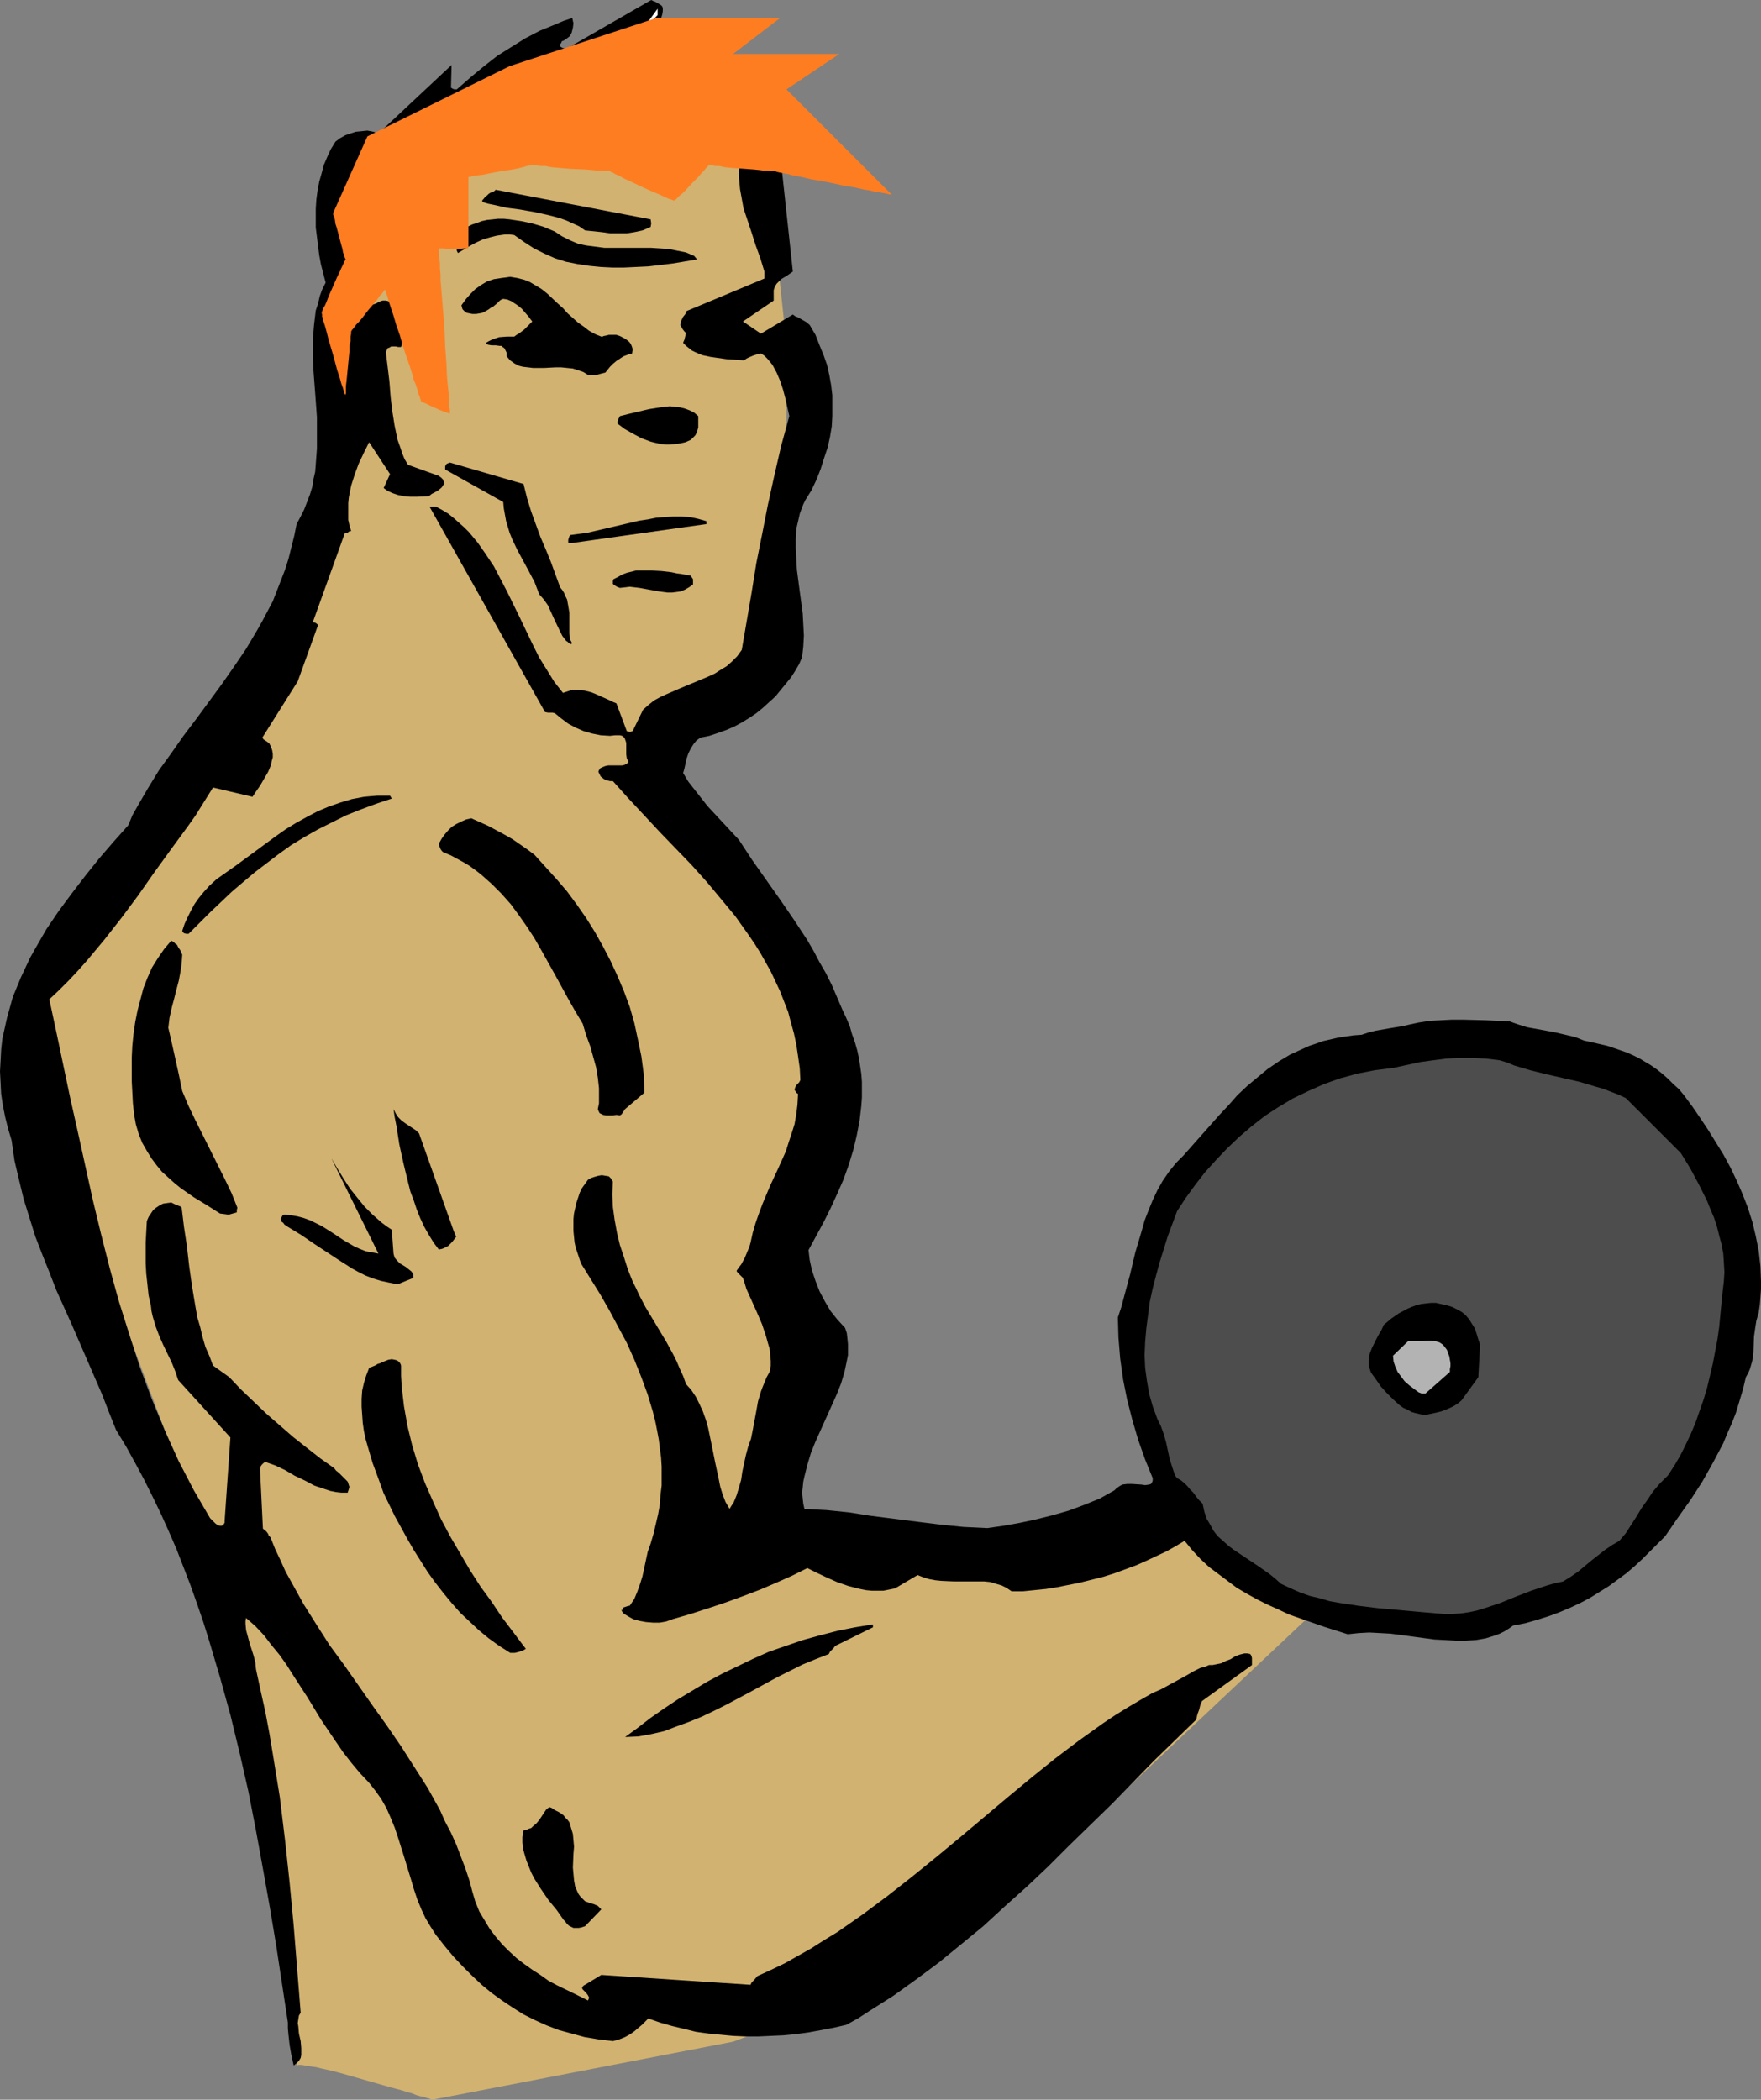 <?xml version="1.0" encoding="UTF-8" standalone="no"?>
<svg
   version="1.0"
   width="129.724mm"
   height="154.663mm"
   id="svg25"
   sodipodi:docname="Weight Lifting 29.wmf"
   xmlns:inkscape="http://www.inkscape.org/namespaces/inkscape"
   xmlns:sodipodi="http://sodipodi.sourceforge.net/DTD/sodipodi-0.dtd"
   xmlns="http://www.w3.org/2000/svg"
   xmlns:svg="http://www.w3.org/2000/svg">
  <rect width="100%" height="100%" fill="#808080" stroke="none"/>
  <sodipodi:namedview
     id="namedview25"
     pagecolor="#ffffff"
     bordercolor="#000000"
     borderopacity="0.25"
     inkscape:showpageshadow="2"
     inkscape:pageopacity="0.0"
     inkscape:pagecheckerboard="0"
     inkscape:deskcolor="#d1d1d1"
     inkscape:document-units="mm" />
  <defs
     id="defs1">
    <pattern
       id="WMFhbasepattern"
       patternUnits="userSpaceOnUse"
       width="6"
       height="6"
       x="0"
       y="0" />
  </defs>
  <path
     style="fill:#d1b270;fill-opacity:1;fill-rule:evenodd;stroke:none"
     d="M 82.739,575.019 61.57,439.948 5.818,291.629 v 0 -0.323 l 0.162,-0.323 0.162,-0.646 0.162,-0.646 0.323,-0.646 0.162,-0.969 0.323,-0.969 0.485,-2.262 0.808,-2.585 0.808,-2.585 0.646,-2.747 0.808,-2.747 0.808,-2.585 0.646,-2.585 0.646,-2.262 0.323,-0.969 0.323,-0.808 0.162,-0.808 0.323,-0.646 v -0.485 l 0.323,-0.485 v -0.323 0 h 0.162 v -0.323 l 0.323,-0.162 0.162,-0.485 0.485,-0.485 0.485,-0.646 0.646,-0.646 0.646,-0.808 0.646,-0.969 0.808,-0.969 0.808,-1.131 0.97,-1.131 0.97,-1.293 0.97,-1.293 2.262,-2.747 2.424,-3.07 2.747,-3.393 2.747,-3.393 2.909,-3.716 2.909,-3.716 3.07,-3.878 6.302,-7.755 6.302,-7.917 3.07,-3.878 3.07,-3.716 2.909,-3.554 2.747,-3.554 2.586,-3.231 2.424,-3.07 2.262,-2.908 1.131,-1.293 0.97,-1.293 0.97,-1.131 0.97,-1.131 0.808,-0.969 0.646,-0.808 0.646,-0.808 0.646,-0.808 0.485,-0.646 0.323,-0.485 0.485,-0.323 0.162,-0.323 0.162,-0.162 v -0.162 -0.323 l 0.162,-0.323 v -0.485 l 0.162,-0.485 0.162,-0.646 v -0.969 l 0.162,-0.808 0.162,-1.131 0.162,-1.131 0.323,-1.293 0.162,-1.293 0.485,-3.07 0.485,-3.231 0.646,-3.554 0.646,-3.716 0.646,-4.039 0.646,-4.201 0.808,-4.362 0.646,-4.362 1.454,-9.048 1.616,-9.209 0.646,-4.362 0.808,-4.362 0.646,-4.201 0.646,-3.878 0.646,-3.878 0.646,-3.554 0.485,-3.231 0.485,-2.908 0.162,-1.454 0.323,-1.293 0.162,-1.131 0.162,-0.969 0.162,-0.969 v -0.808 l 0.162,-0.646 0.162,-0.646 v -0.485 l 0.162,-0.323 v -0.323 0 l 3.394,-39.422 42.339,-18.257 39.592,1.616 31.35,24.881 4.848,46.047 V 150.258 l -6.626,41.038 -31.189,18.257 44.278,70.605 -6.464,70.767 -4.848,72.382 78.538,6.624 32.966,-11.31 47.672,23.104 -59.146,55.741 -70.619,56.064 -39.43,14.864 -83.709,16.157 h -0.162 l -0.323,-0.162 -0.485,-0.162 -0.646,-0.162 -0.808,-0.323 -0.97,-0.162 -1.131,-0.323 -1.131,-0.485 -1.293,-0.323 -1.454,-0.485 -3.07,-0.808 -3.394,-0.969 -3.394,-0.969 -3.394,-0.969 -3.394,-0.969 -3.07,-0.808 -1.454,-0.323 -1.454,-0.323 -1.293,-0.323 -1.131,-0.162 -1.131,-0.162 -0.97,-0.162 -0.808,-0.162 h -0.97 z"
     id="path1" />
  <path
     style="fill:#000000;fill-opacity:1;fill-rule:evenodd;stroke:none"
     d="m 489.647,365.466 0.323,-2.262 0.162,-2.1 0.162,-2.262 v -2.1 l -0.162,-4.201 -0.485,-4.362 -0.808,-4.039 -0.97,-4.039 -1.293,-4.039 -1.454,-3.716 -1.616,-3.716 -1.778,-3.716 -1.939,-3.554 -2.101,-3.393 -2.101,-3.393 -2.262,-3.393 -2.101,-3.07 -2.262,-3.07 -1.454,-1.777 -1.616,-1.454 -1.454,-1.454 -1.454,-1.293 -1.616,-1.293 -1.616,-1.131 -1.616,-0.969 -1.616,-0.969 -1.616,-0.808 -1.778,-0.808 -3.717,-1.293 -1.939,-0.646 -2.101,-0.485 -2.101,-0.485 -2.262,-0.485 -2.424,-0.969 -2.747,-0.646 -2.747,-0.646 -2.586,-0.485 -5.333,-0.969 -2.586,-0.808 -2.262,-0.808 -3.232,-0.162 -3.394,-0.162 -6.302,-0.162 h -3.232 l -3.07,0.162 -3.07,0.162 -3.07,0.485 -2.262,0.485 -2.101,0.485 -3.878,0.646 -3.717,0.646 -1.939,0.485 -1.939,0.646 -2.262,0.162 -2.262,0.323 -2.101,0.323 -2.101,0.485 -2.101,0.485 -1.778,0.646 -1.939,0.646 -1.778,0.808 -3.555,1.616 -3.232,1.939 -3.07,2.1 -2.747,2.262 -2.909,2.424 -2.747,2.585 -2.424,2.747 -2.586,2.747 -5.01,5.655 -5.01,5.655 -2.101,2.1 -1.939,2.424 -1.778,2.585 -1.454,2.585 -1.293,2.747 -1.131,2.747 -1.131,2.908 -0.808,2.908 -1.778,5.978 -1.454,6.14 -1.616,5.978 -0.808,3.07 -0.97,2.908 0.162,5.655 0.485,5.816 0.808,5.816 1.131,5.655 1.454,5.655 1.616,5.493 1.939,5.493 2.101,5.17 v 0.646 l -0.162,0.485 -0.323,0.485 -0.485,0.162 -1.131,0.162 -1.131,-0.162 -2.586,-0.162 h -1.293 l -1.293,0.162 -0.646,0.323 -0.485,0.323 -0.646,0.485 -0.485,0.485 -4.04,2.262 -4.363,1.777 -4.363,1.616 -4.525,1.293 -4.525,1.131 -4.525,0.969 -4.525,0.808 -4.525,0.646 -6.626,-0.323 -6.464,-0.646 -6.464,-0.808 -12.766,-1.616 -6.141,-0.969 -6.302,-0.646 -6.141,-0.323 -0.323,-1.454 -0.162,-1.454 -0.162,-1.616 0.162,-1.454 0.162,-1.616 0.323,-1.454 0.808,-3.231 0.97,-3.231 1.293,-3.231 2.909,-6.463 2.909,-6.463 1.293,-3.231 0.97,-3.231 0.646,-3.07 0.323,-1.616 v -1.616 -1.454 l -0.162,-1.616 -0.162,-1.454 -0.485,-1.454 -2.101,-2.262 -1.939,-2.424 -1.616,-2.747 -1.454,-2.747 -1.131,-2.908 -0.97,-2.908 -0.646,-2.908 -0.323,-2.747 4.202,-7.755 1.939,-3.878 1.778,-3.878 1.778,-4.039 1.454,-4.039 1.293,-4.201 0.97,-4.039 0.808,-4.201 0.485,-4.201 0.162,-2.262 v -2.1 -2.262 l -0.162,-2.1 -0.323,-2.262 -0.323,-2.1 -0.485,-2.262 -0.646,-2.262 -0.808,-2.262 -0.646,-2.262 -0.97,-2.262 -1.131,-2.424 -1.454,-3.393 -1.454,-3.393 -1.616,-3.231 -1.778,-3.07 -1.616,-3.07 -1.778,-3.07 -3.717,-5.655 -3.878,-5.655 -3.878,-5.493 -3.878,-5.493 -3.717,-5.655 -2.262,-2.424 -2.262,-2.424 -2.101,-2.262 -2.101,-2.262 -1.778,-2.262 -1.778,-2.262 -1.778,-2.262 -1.454,-2.424 0.323,-1.131 0.323,-1.454 0.323,-1.454 0.485,-1.454 0.646,-1.293 0.808,-1.293 0.808,-0.969 0.646,-0.485 0.485,-0.323 2.424,-0.485 2.424,-0.808 2.262,-0.808 2.262,-0.969 2.101,-1.131 2.101,-1.293 1.939,-1.293 1.778,-1.454 1.778,-1.616 1.778,-1.616 1.454,-1.777 1.454,-1.777 1.454,-1.777 1.131,-1.777 1.131,-1.939 0.808,-1.939 0.323,-2.908 0.162,-3.07 -0.162,-3.07 -0.162,-3.07 -0.808,-5.978 -0.808,-6.14 -0.162,-2.908 -0.162,-2.908 v -2.908 l 0.162,-2.747 0.646,-2.747 0.323,-1.454 0.485,-1.293 0.485,-1.293 0.646,-1.293 0.808,-1.293 0.808,-1.293 1.454,-3.07 1.131,-2.908 0.97,-3.07 0.97,-2.908 0.646,-2.908 0.485,-2.908 0.162,-2.908 v -2.908 -2.908 l -0.323,-2.747 -0.485,-2.747 -0.646,-2.908 -0.97,-2.747 -1.131,-2.747 -1.131,-2.908 -1.616,-2.747 -0.97,-0.808 -1.131,-0.646 -1.131,-0.646 -0.808,-0.323 -0.646,-0.485 -8.888,5.332 -5.01,-3.393 8.565,-5.816 v -1.293 -0.808 -0.808 l 0.323,-0.969 0.485,-0.808 0.646,-0.646 0.646,-0.646 1.616,-0.969 1.616,-1.131 -3.07,-28.436 -0.97,-0.969 -1.131,-1.131 -1.131,-0.808 -0.808,-0.485 -0.808,-0.323 h -3.878 l -0.646,0.162 -0.485,0.323 -0.485,0.323 -0.323,0.485 -0.646,0.969 -0.646,1.454 v 1.777 l 0.162,1.939 0.162,1.777 0.323,1.777 0.646,3.554 1.131,3.393 1.131,3.393 1.131,3.554 1.293,3.554 1.131,3.716 v 1.939 l -21.654,9.048 -0.323,0.808 -0.646,0.808 -0.485,0.969 -0.162,0.646 -0.162,0.646 0.646,1.131 0.485,0.646 0.485,0.485 -0.162,0.646 -0.162,0.646 -0.162,0.646 -0.162,0.323 -0.162,0.485 0.808,0.808 0.808,0.646 0.808,0.646 0.97,0.485 1.939,0.808 2.262,0.485 2.262,0.323 2.262,0.323 2.424,0.162 2.424,0.162 0.646,-0.485 0.646,-0.323 1.131,-0.485 0.97,-0.323 0.646,-0.162 0.646,-0.162 0.97,0.646 0.808,0.808 0.808,0.969 0.646,0.808 1.131,2.1 0.97,2.262 0.808,2.424 0.646,2.424 1.131,5.009 -2.262,8.24 -1.939,8.402 -1.778,8.078 -1.616,8.24 -1.616,8.078 -1.293,8.078 -2.747,15.995 -1.293,1.777 -1.454,1.454 -1.454,1.293 -1.616,0.969 -1.778,1.131 -1.778,0.808 -3.878,1.616 -3.878,1.616 -3.717,1.616 -1.778,0.808 -1.778,0.969 -1.616,1.293 -1.454,1.293 -2.909,5.978 h -0.162 l -0.323,0.162 h -0.485 l -0.646,-0.162 -2.909,-7.755 -0.808,-0.323 -0.646,-0.323 -1.778,-0.808 -1.778,-0.808 -1.939,-0.808 -1.939,-0.485 -2.101,-0.162 h -0.97 l -0.97,0.162 -0.97,0.323 -0.97,0.323 -2.424,-3.07 -2.101,-3.393 -2.101,-3.393 -1.778,-3.554 -3.555,-7.432 -3.555,-7.271 -1.939,-3.716 -1.778,-3.393 -2.262,-3.393 -2.262,-3.231 -2.424,-2.908 -1.293,-1.293 -1.454,-1.293 -1.454,-1.293 -1.616,-1.293 -1.616,-0.969 -1.778,-0.969 h -1.778 l 32.158,57.195 0.808,0.162 h 0.646 0.646 l 0.646,0.162 1.778,1.454 1.939,1.454 2.101,1.131 2.262,0.969 2.262,0.646 2.424,0.485 2.586,0.162 1.454,-0.162 h 1.293 l 0.646,0.162 0.323,0.323 0.323,0.162 0.162,0.485 0.323,0.969 v 0.969 2.262 l 0.162,1.131 0.485,0.969 -0.485,0.485 -0.646,0.323 -0.646,0.162 h -1.939 -0.97 -0.97 l -0.808,0.162 -0.808,0.323 -0.646,0.323 -0.162,0.323 -0.162,0.162 -0.162,0.485 0.162,0.323 0.485,0.969 0.808,0.646 0.485,0.323 0.646,0.162 0.646,0.162 h 0.808 l 4.202,4.685 4.525,4.847 4.363,4.685 4.525,4.685 4.363,4.524 4.202,4.685 4.04,4.847 3.878,4.685 3.555,5.009 1.778,2.585 1.616,2.585 1.454,2.585 1.454,2.585 1.293,2.747 1.293,2.747 1.131,2.908 1.131,2.908 0.808,3.07 0.808,2.908 0.646,3.07 0.485,3.231 0.485,3.393 0.162,3.231 -0.162,0.323 -0.162,0.323 -0.808,0.808 -0.323,0.646 -0.162,0.646 0.323,0.485 0.162,0.323 0.485,0.323 -0.162,2.908 -0.323,2.747 -0.485,2.747 -0.808,2.585 -0.808,2.424 -0.808,2.585 -2.101,4.685 -2.262,4.847 -2.101,5.009 -0.97,2.585 -0.97,2.747 -0.808,2.747 -0.646,2.908 -0.323,1.131 -0.485,1.131 -0.808,1.939 -0.97,1.777 -0.646,0.808 -0.646,0.969 0.323,0.485 0.485,0.485 0.485,0.485 0.485,0.485 0.485,1.454 0.485,1.616 1.454,3.231 1.454,3.231 1.454,3.393 1.131,3.393 0.485,1.777 0.485,1.616 0.162,1.616 0.162,1.777 v 1.454 l -0.323,1.616 -0.808,1.454 -1.131,2.747 -0.485,1.293 -0.808,2.747 -0.485,2.747 -0.485,2.585 -0.485,2.585 -0.485,2.424 -0.808,2.262 -0.646,2.424 -0.485,2.262 -0.485,2.262 -0.323,2.262 -0.646,2.262 -0.646,2.1 -0.808,1.939 -0.646,0.969 -0.485,0.808 -1.131,-1.939 -0.808,-2.1 -0.646,-2.1 -0.485,-2.424 -0.97,-4.524 -0.97,-4.847 -0.97,-4.685 -0.646,-2.262 -0.808,-2.262 -0.97,-2.1 -0.97,-1.939 -1.293,-1.939 -1.454,-1.616 -0.808,-2.262 -0.97,-2.1 -0.808,-1.939 -0.97,-1.939 -1.939,-3.554 -1.939,-3.231 -1.939,-3.231 -1.939,-3.231 -1.778,-3.393 -0.808,-1.777 -0.97,-1.939 -1.293,-3.231 -1.131,-3.554 -1.131,-3.393 -0.808,-3.393 -0.646,-3.554 -0.485,-3.554 -0.162,-3.554 0.162,-3.554 -0.323,-0.485 -0.162,-0.323 -0.323,-0.323 -0.323,-0.323 -0.97,-0.162 -0.97,-0.162 -0.97,0.162 -1.131,0.323 -0.97,0.323 -0.808,0.485 -0.808,1.131 -0.808,1.131 -0.646,1.293 -0.485,1.454 -0.485,1.454 -0.323,1.454 -0.323,1.454 -0.162,1.616 v 1.616 1.616 l 0.162,1.616 0.162,1.616 0.323,1.454 0.485,1.454 0.485,1.454 0.485,1.454 5.333,8.563 2.586,4.524 2.424,4.524 2.424,4.524 2.101,4.685 1.939,4.847 1.778,4.847 1.454,4.847 0.646,2.585 0.485,2.424 0.485,2.585 0.323,2.585 0.323,2.424 0.162,2.585 v 2.585 2.747 l -0.323,2.585 -0.162,2.585 -0.485,2.747 -0.646,2.747 -0.646,2.747 -0.808,2.747 -0.808,2.262 -0.485,2.262 -0.97,4.524 -0.646,2.1 -0.808,2.262 -0.808,1.939 -0.646,0.969 -0.646,0.969 h -0.323 l -0.485,0.162 -0.97,0.323 -0.162,0.323 v 0.323 h -0.323 v 0 0.162 l 0.162,0.323 0.323,0.485 1.293,0.808 1.454,0.808 1.778,0.485 1.778,0.323 1.939,0.162 h 1.939 l 1.778,-0.323 1.778,-0.646 5.01,-1.454 5.01,-1.616 4.848,-1.616 4.848,-1.777 4.686,-1.777 4.525,-1.939 4.363,-1.939 4.202,-2.1 2.586,1.293 2.747,1.293 2.909,1.293 3.232,1.131 3.232,0.808 1.616,0.323 1.616,0.162 h 1.616 1.616 l 1.616,-0.323 1.616,-0.323 6.302,-3.716 1.616,0.646 1.616,0.485 1.778,0.323 1.616,0.162 3.555,0.162 h 3.394 3.394 1.616 l 1.616,0.162 1.616,0.485 1.616,0.485 1.293,0.646 1.454,0.969 h 3.07 l 3.232,-0.323 3.232,-0.323 3.07,-0.485 3.232,-0.646 3.232,-0.646 3.232,-0.808 3.232,-0.808 3.07,-0.969 3.07,-1.131 3.07,-1.131 2.909,-1.293 2.747,-1.293 2.747,-1.293 2.586,-1.454 2.424,-1.454 2.101,2.585 2.262,2.424 2.424,2.262 2.586,1.939 2.586,1.939 2.586,1.939 2.747,1.616 2.909,1.616 2.909,1.454 2.909,1.293 3.07,1.454 3.232,1.131 6.464,2.262 6.626,2.1 3.07,-0.323 2.909,-0.162 3.07,0.162 2.909,0.162 6.141,0.808 5.979,0.808 3.07,0.162 2.909,0.162 h 2.909 l 2.747,-0.162 2.747,-0.485 2.586,-0.808 1.293,-0.485 1.293,-0.646 1.293,-0.808 1.131,-0.808 3.394,-0.646 3.394,-0.969 3.07,-0.969 3.07,-1.131 3.07,-1.293 2.747,-1.293 2.747,-1.454 2.586,-1.616 2.586,-1.616 2.424,-1.777 2.424,-1.777 2.262,-1.939 2.262,-2.1 2.101,-2.1 4.202,-4.201 3.555,-5.17 3.555,-5.009 3.232,-5.009 2.909,-5.17 1.454,-2.747 1.454,-2.747 1.131,-2.747 1.293,-2.908 1.131,-2.908 0.97,-3.231 0.97,-3.231 0.808,-3.393 0.646,-1.131 0.485,-1.131 0.323,-1.131 0.323,-1.131 0.323,-2.262 0.162,-4.524 0.323,-2.262 0.323,-2.1 0.323,-1.131 z"
     id="path2" />
  <path
     style="fill:#4d4d4d;fill-opacity:1;fill-rule:evenodd;stroke:none"
     d="m 479.628,359.488 0.323,-2.747 0.162,-2.585 -0.162,-2.747 -0.162,-2.424 -0.485,-2.585 -0.646,-2.424 -0.646,-2.585 -0.808,-2.424 -0.97,-2.262 -0.97,-2.424 -2.262,-4.524 -2.424,-4.524 -2.586,-4.201 -15.352,-15.349 -2.101,-0.969 -2.101,-0.808 -2.101,-0.808 -2.262,-0.646 -4.363,-1.293 -9.211,-2.1 -4.525,-1.131 -4.363,-1.293 -1.939,-0.808 -2.101,-0.646 -3.878,-0.485 -3.717,-0.162 h -3.717 l -3.555,0.162 -3.717,0.485 -3.555,0.485 -3.717,0.808 -3.717,0.808 -2.586,0.323 -2.586,0.323 -2.424,0.485 -2.586,0.485 -2.262,0.646 -2.424,0.646 -4.525,1.616 -4.363,1.939 -4.363,2.1 -4.04,2.424 -3.717,2.424 -3.717,2.908 -3.394,2.908 -3.394,3.231 -3.07,3.231 -3.07,3.393 -2.747,3.554 -2.586,3.554 -2.424,3.716 -2.586,6.947 -2.262,7.271 -0.97,3.554 -0.97,3.716 -0.808,3.716 -0.485,3.716 -0.485,3.716 -0.323,3.716 -0.162,3.716 0.162,3.554 0.485,3.554 0.646,3.716 0.97,3.393 1.293,3.554 0.485,0.969 0.485,0.969 0.808,2.262 0.646,2.262 0.485,2.262 0.485,2.262 0.646,2.1 0.646,1.939 0.323,0.808 0.485,0.646 1.131,0.646 0.97,0.808 0.808,0.808 0.808,0.969 0.808,0.808 0.808,1.131 0.808,0.969 0.97,0.969 0.485,2.262 0.646,1.939 0.97,1.616 0.97,1.777 1.131,1.454 1.454,1.293 1.454,1.293 1.454,1.131 3.394,2.262 3.394,2.262 3.232,2.262 1.616,1.293 1.616,1.454 2.747,1.293 2.586,1.131 2.747,0.969 2.747,0.646 2.747,0.808 2.747,0.485 5.333,0.808 5.333,0.646 5.494,0.485 5.333,0.485 5.494,0.485 2.262,0.162 h 2.262 l 2.262,-0.162 2.262,-0.323 2.262,-0.485 2.101,-0.646 4.363,-1.454 4.363,-1.777 4.202,-1.616 4.363,-1.454 2.262,-0.646 2.262,-0.485 2.101,-1.293 2.101,-1.454 3.878,-3.231 3.717,-2.908 1.939,-1.293 1.939,-1.131 1.778,-2.1 1.454,-2.262 1.454,-2.262 1.454,-2.424 1.616,-2.262 1.616,-2.424 1.939,-2.262 1.131,-1.131 1.131,-1.131 1.778,-2.747 1.616,-2.747 1.454,-2.908 1.454,-3.07 1.293,-3.07 1.131,-3.231 1.131,-3.231 0.97,-3.231 0.808,-3.393 0.808,-3.393 0.646,-3.393 0.646,-3.393 0.485,-3.393 0.323,-3.393 0.323,-3.393 z"
     id="path3" />
  <path
     style="fill:#000000;fill-opacity:1;fill-rule:evenodd;stroke:none"
     d="m 412.08,374.352 -0.485,-1.454 -0.485,-1.616 -0.485,-1.454 -0.808,-1.293 -0.808,-1.293 -0.97,-1.131 -0.97,-0.808 -1.131,-0.646 -1.616,-0.808 -1.616,-0.485 -1.454,-0.323 -1.454,-0.323 h -1.454 l -1.454,0.162 -1.293,0.162 -1.293,0.323 -1.293,0.485 -1.131,0.485 -2.424,1.293 -2.101,1.454 -2.101,1.777 -0.646,1.454 -0.97,1.616 -1.616,3.231 -0.646,1.616 -0.162,0.808 -0.162,0.969 v 0.808 0.808 l 0.323,0.969 0.323,0.969 1.293,1.777 1.454,2.1 1.616,1.777 1.778,1.777 1.778,1.616 1.131,0.808 1.131,0.485 1.131,0.646 1.131,0.323 1.454,0.323 1.293,0.162 3.07,-0.646 1.293,-0.323 1.293,-0.485 1.131,-0.485 1.293,-0.646 0.97,-0.646 0.97,-0.808 4.686,-6.463 z"
     id="path4" />
  <path
     style="fill:#b3b3b3;fill-opacity:1;fill-rule:evenodd;stroke:none"
     d="m 403.676,381.138 0.162,-0.808 v -0.808 l -0.162,-0.969 -0.162,-0.969 -0.323,-0.808 -0.323,-0.969 -0.485,-0.646 -0.646,-0.808 -0.485,-0.323 -0.485,-0.323 -1.131,-0.323 -1.131,-0.162 h -1.293 l -1.293,0.162 h -1.293 -1.293 -1.293 l -4.202,4.039 0.162,1.616 0.485,1.454 0.646,1.454 0.97,1.293 0.97,1.293 1.293,1.131 1.293,0.969 1.293,0.969 0.808,0.323 h 0.485 0.485 0.162 l 6.787,-5.978 z"
     id="path5" />
  <path
     style="fill:#000000;fill-opacity:1;fill-rule:evenodd;stroke:none"
     d="m 348.571,462.729 v -1.131 l -0.162,-0.646 -0.323,-0.485 -0.808,-0.162 h -0.808 l -1.293,0.323 -1.293,0.485 -1.293,0.808 -1.293,0.485 -1.293,0.646 -1.616,0.323 -0.808,0.162 h -0.97 l -1.131,0.485 -1.293,0.323 -1.939,0.969 -1.939,1.131 -1.778,0.969 -1.778,0.969 -1.778,0.969 -1.778,0.969 -2.262,0.969 -3.394,1.939 -3.555,2.1 -3.394,2.1 -3.394,2.262 -6.787,4.847 -6.626,5.009 -6.626,5.332 -6.626,5.493 -13.251,11.148 -6.626,5.493 -6.787,5.493 -6.787,5.332 -6.949,5.17 -6.949,4.847 -3.717,2.262 -3.555,2.262 -3.717,2.1 -3.717,2.1 -3.717,1.777 -3.878,1.777 -0.97,1.131 -0.646,0.646 -0.323,0.646 -41.531,-2.747 -4.525,2.747 -0.323,0.162 -0.323,0.323 -0.162,0.323 v 0.162 l 0.162,0.323 0.485,0.485 0.485,0.485 0.485,0.646 0.323,0.646 -0.162,0.485 -0.162,0.323 -3.555,-1.777 -5.01,-2.424 -2.424,-1.293 -2.262,-1.616 -2.262,-1.454 -2.262,-1.616 -2.101,-1.616 -2.101,-1.939 -1.939,-1.939 -1.778,-2.1 -1.616,-2.1 -1.454,-2.424 -1.454,-2.424 -1.131,-2.747 -0.808,-2.747 -0.808,-3.07 -1.131,-3.393 -1.293,-3.393 -1.293,-3.393 -1.454,-3.231 -1.616,-3.07 -1.454,-3.231 -3.394,-6.14 -3.717,-5.816 -3.717,-5.816 -3.878,-5.655 -4.04,-5.655 -7.918,-11.31 -4.04,-5.493 -3.717,-5.816 -3.555,-5.655 -3.394,-6.14 -1.616,-2.908 -1.454,-3.231 -1.454,-3.07 -1.293,-3.231 -0.485,-0.485 -0.162,-0.485 -0.485,-0.646 -0.97,-0.808 -0.808,-16.641 0.162,-0.646 0.323,-0.485 0.485,-0.485 0.485,-0.323 2.747,0.969 2.747,1.293 2.747,1.616 2.747,1.293 2.747,1.454 2.909,0.969 1.454,0.485 1.616,0.323 1.454,0.162 h 1.778 l 0.162,-0.485 0.162,-0.485 0.162,-0.646 -0.162,-0.485 -0.323,-0.969 -0.808,-0.808 -1.616,-1.616 -0.808,-0.646 -0.485,-0.646 -3.878,-2.747 -3.717,-2.908 -3.878,-3.07 -3.717,-3.231 -3.717,-3.231 -3.555,-3.393 -3.555,-3.393 -3.232,-3.393 -4.525,-3.231 -0.97,-2.585 -1.131,-2.585 -0.808,-2.747 -0.646,-2.747 -0.808,-2.747 -0.485,-2.747 -0.97,-5.816 -0.808,-5.655 -0.646,-5.655 -0.808,-5.332 -0.646,-5.332 -0.162,-0.162 -0.162,-0.162 -0.808,-0.323 -0.808,-0.323 -0.97,-0.485 -1.131,0.162 -1.131,0.162 -0.97,0.485 -0.97,0.646 -0.808,0.646 -0.646,0.969 -0.646,0.969 -0.485,1.131 -0.323,5.978 v 2.908 2.908 l 0.162,2.908 0.323,2.908 0.323,3.07 0.646,2.908 0.162,1.454 0.323,1.454 0.808,2.747 0.97,2.585 1.131,2.585 2.424,5.009 0.97,2.424 0.808,2.424 14.544,15.995 -1.616,23.266 v 0.485 l -0.323,0.485 -0.162,0.162 -0.323,0.162 h -0.485 l -0.646,-0.162 -0.646,-0.485 -0.485,-0.485 -0.485,-0.485 -0.485,-0.485 -2.262,-3.878 -2.262,-3.878 -2.101,-4.039 -2.101,-4.039 -3.878,-8.563 -3.555,-8.563 -3.394,-9.048 -2.909,-9.048 -2.909,-9.209 -2.586,-9.371 -2.424,-9.532 -2.262,-9.371 -2.101,-9.532 -2.101,-9.532 -2.101,-9.371 -1.939,-9.209 -1.939,-9.209 -1.939,-9.048 2.747,-2.585 2.586,-2.585 2.586,-2.747 2.586,-2.908 4.848,-5.816 4.686,-5.978 4.686,-6.301 4.525,-6.463 4.686,-6.463 4.848,-6.624 1.939,-2.747 1.616,-2.585 1.616,-2.585 1.616,-2.585 10.989,2.585 0.97,-1.454 1.131,-1.616 1.131,-1.939 1.131,-1.939 0.808,-1.939 0.162,-0.969 0.323,-1.131 v -0.969 l -0.162,-0.969 -0.323,-0.969 -0.485,-0.969 -0.646,-0.485 -0.485,-0.323 -0.485,-0.323 -0.323,-0.485 9.858,-15.672 5.656,-15.672 v 0 l -0.323,-0.323 -0.485,-0.323 -0.646,-0.162 8.888,-24.72 h 0.323 l 0.323,-0.162 h 0.162 v 0 l 0.162,-0.162 0.162,-0.162 0.646,-0.162 -0.485,-1.616 -0.323,-1.454 v -1.616 -1.616 -1.454 l 0.162,-1.616 0.646,-3.231 0.97,-3.07 1.131,-3.07 1.454,-3.07 1.454,-2.908 5.818,8.886 -1.778,3.878 1.131,0.808 1.454,0.646 1.454,0.485 1.616,0.323 1.778,0.162 h 1.778 l 3.394,-0.162 0.808,-0.646 0.646,-0.323 1.131,-0.646 0.97,-0.808 0.323,-0.485 0.323,-0.485 v -0.485 l -0.323,-0.808 -0.485,-0.485 -0.646,-0.485 -8.565,-3.07 -0.97,-1.616 -0.646,-1.616 -0.646,-1.939 -0.646,-1.777 -0.808,-3.878 -0.646,-4.039 -0.485,-4.039 -0.323,-4.201 -0.485,-4.039 -0.485,-3.878 v -0.485 l 0.162,-0.323 0.323,-0.646 0.485,-0.162 0.485,-0.323 h 0.646 0.646 l 0.646,0.162 h 0.808 l 1.939,-6.14 -2.909,-5.17 -0.808,-0.323 -0.323,-0.162 -0.323,-0.162 -0.646,-0.485 -0.485,-0.323 -0.646,-0.162 h -0.97 l -0.97,0.323 -0.808,0.485 -0.485,0.162 -0.485,0.162 -0.808,0.485 -0.97,0.323 h -1.131 l -0.485,-0.162 -0.646,-0.162 v -0.808 l 0.323,-0.969 0.485,-0.808 0.808,-0.646 0.808,-0.646 0.808,-0.485 0.808,-0.485 0.808,-0.323 2.909,-4.201 h 0.808 l 0.485,-0.162 0.97,-0.162 h 0.97 l 0.97,-0.323 0.485,-1.939 0.323,-2.1 0.162,-2.262 -0.162,-2.1 -0.323,-2.262 -0.323,-2.424 -0.485,-2.424 -0.485,-2.262 -0.808,-4.685 -0.323,-2.424 -0.162,-2.262 v -2.262 l 0.485,-2.262 0.646,-2.1 0.323,-1.131 0.646,-0.969 0.808,-0.808 0.646,-0.808 0.808,-0.808 0.646,-0.808 0.646,-0.646 0.646,-0.646 0.646,-0.323 0.97,-0.162 h 0.323 l 0.485,0.162 0.646,0.485 0.646,0.646 0.808,0.323 17.614,-8.563 5.979,2.1 h 1.454 l 1.293,-0.323 1.454,-0.323 1.293,-0.485 2.586,-1.131 2.424,-1.131 1.293,-0.485 1.131,-0.323 1.293,-0.323 1.293,-0.162 1.131,0.162 1.293,0.323 1.293,0.485 1.293,0.808 38.461,-16.641 -0.162,-0.969 -0.162,-0.485 -0.485,-0.162 -17.13,0.323 h -0.485 l -0.323,-0.162 -0.323,-0.323 -0.162,-0.323 -0.162,-0.485 V 7.109 l 0.162,-0.969 0.646,-2.1 0.162,-0.969 V 2.262 l -0.162,-0.485 -0.323,-0.323 -0.808,-0.485 -0.808,-0.485 -0.485,-0.162 L 181.315,0 157.721,13.572 h -0.323 l -0.485,-0.162 -0.485,-0.162 -0.485,-0.323 v -0.646 l 0.323,-0.323 0.162,-0.485 0.485,-0.162 0.97,-0.646 0.808,-0.646 0.485,-0.969 0.323,-1.293 0.162,-1.293 -0.162,-0.646 -0.162,-0.808 -2.424,0.808 -2.262,0.969 -4.363,1.777 -4.04,2.1 -3.878,2.424 -3.878,2.424 -3.717,2.908 -3.717,3.07 -3.878,3.393 h -0.162 -0.485 l -0.485,-0.162 -0.485,-0.323 0.162,-6.301 -20.362,19.065 -1.454,-0.485 -1.616,-0.323 -1.616,0.162 -1.616,0.162 -1.454,0.485 -1.454,0.485 -1.454,0.808 -1.293,0.969 -1.293,2.1 -0.97,2.1 -0.97,2.262 -0.646,2.424 -0.646,2.262 -0.485,2.585 -0.323,2.424 -0.162,2.585 v 2.585 2.585 l 0.323,2.585 0.323,2.585 0.323,2.585 0.485,2.585 1.293,5.009 -0.97,1.939 -0.646,1.777 -0.485,2.1 -0.646,1.939 -0.485,4.039 -0.323,4.039 v 4.201 l 0.162,4.362 0.646,8.563 0.323,4.524 v 4.362 4.362 l -0.323,4.362 -0.162,2.1 -0.485,2.1 -0.323,2.1 -0.646,2.1 -0.808,2.1 -0.808,2.1 -0.97,1.939 -1.131,2.1 -0.646,3.231 -0.808,3.231 -0.808,3.231 -0.97,3.07 -1.131,2.908 -1.131,2.908 -1.131,2.908 -1.454,2.747 -1.454,2.747 -1.454,2.585 -3.07,5.17 -3.394,5.009 -3.394,4.847 -7.11,9.694 -3.555,4.685 -3.394,4.847 -3.394,4.685 -3.07,5.009 -2.909,5.009 -1.454,2.585 -1.131,2.747 -4.04,4.524 -4.04,4.685 -3.878,4.847 -3.717,4.847 -3.717,5.009 -3.394,5.009 -3.07,5.332 -1.454,2.585 -1.293,2.747 -1.293,2.747 -1.131,2.747 -1.131,2.747 -0.808,2.908 -0.808,2.908 -0.646,2.908 -0.646,2.908 -0.323,2.908 -0.162,3.07 L 0,298.254 l 0.162,3.07 0.162,3.231 0.485,3.231 0.646,3.231 0.808,3.231 0.97,3.231 0.808,5.655 1.293,5.493 1.293,5.332 1.616,5.17 1.616,5.17 1.939,5.009 1.939,4.847 1.939,5.009 4.363,9.694 4.202,9.694 4.202,9.694 1.939,5.009 1.939,4.847 2.747,4.524 2.586,4.685 2.424,4.524 2.424,4.847 2.262,4.685 2.262,5.009 2.101,4.847 1.939,5.009 1.939,5.009 1.778,5.009 1.778,5.17 1.616,5.17 3.07,10.34 2.909,10.502 2.586,10.663 2.424,10.663 2.101,10.825 1.939,10.663 1.939,10.825 1.778,10.663 1.616,10.663 1.616,10.663 v 1.616 l 0.162,1.777 0.323,2.908 0.485,2.747 0.646,2.908 0.808,-0.646 0.646,-0.646 0.485,-0.808 0.162,-0.808 v -0.969 -0.969 l -0.162,-1.939 -0.485,-2.1 -0.162,-1.939 -0.162,-0.969 0.162,-1.131 0.162,-0.969 0.485,-0.808 -0.97,-12.118 -0.97,-12.118 -1.131,-11.956 -1.293,-11.956 -1.454,-11.956 -1.939,-11.956 -0.97,-5.816 -1.131,-5.978 -1.293,-5.816 -1.293,-5.978 -0.162,-1.777 -0.485,-1.939 -1.131,-3.554 -0.485,-1.777 -0.485,-1.777 -0.162,-1.777 v -0.808 l 0.162,-0.808 2.586,2.262 2.424,2.585 2.101,2.747 2.262,2.747 1.939,2.747 1.939,3.07 3.878,5.978 3.717,6.14 4.04,5.978 2.101,3.07 2.262,2.908 2.424,2.908 2.586,2.747 1.778,2.262 1.616,2.262 1.454,2.585 1.131,2.585 1.131,2.747 0.97,2.908 1.778,5.655 1.778,5.816 0.808,2.747 0.97,2.908 1.131,2.747 1.131,2.424 1.454,2.424 1.454,2.262 2.424,3.07 2.424,2.908 2.586,2.747 2.586,2.585 2.747,2.585 2.747,2.262 2.909,2.1 2.909,1.939 3.07,1.939 3.232,1.616 3.232,1.454 3.394,1.293 3.555,0.969 3.555,0.969 3.878,0.646 4.04,0.485 1.778,-0.485 1.616,-0.646 1.454,-0.808 1.131,-0.808 1.131,-0.969 0.97,-0.808 0.97,-0.969 0.485,-0.485 0.323,-0.323 3.232,1.131 3.394,0.969 3.394,0.808 3.232,0.808 3.555,0.485 3.394,0.323 3.394,0.323 3.555,0.162 h 3.394 l 3.555,-0.162 3.555,-0.162 3.394,-0.323 3.555,-0.485 3.555,-0.646 3.394,-0.646 3.555,-0.808 3.232,-1.777 3.232,-2.1 6.626,-4.201 6.302,-4.524 6.302,-4.685 6.141,-5.009 6.302,-5.17 5.979,-5.493 6.141,-5.493 5.979,-5.655 5.818,-5.816 11.958,-11.633 11.635,-11.956 11.797,-11.471 0.323,-1.454 0.485,-1.293 0.323,-1.293 0.485,-1.131 13.898,-10.017 z"
     id="path6" />
  <path
     style="fill:#000000;fill-opacity:1;fill-rule:evenodd;stroke:none"
     d="m 243.046,452.228 -5.01,0.808 -4.848,0.969 -5.01,1.293 -4.686,1.293 -4.686,1.616 -4.686,1.616 -4.363,1.939 -4.363,2.1 -4.363,2.1 -4.202,2.262 -4.04,2.424 -4.04,2.424 -3.878,2.585 -3.717,2.585 -3.555,2.747 -3.555,2.585 3.717,-0.162 3.555,-0.646 3.555,-0.808 3.394,-1.293 3.555,-1.293 3.555,-1.454 3.394,-1.616 3.555,-1.777 6.949,-3.716 7.11,-3.878 3.555,-1.777 3.555,-1.777 3.555,-1.454 3.717,-1.454 0.323,-0.646 0.485,-0.485 0.485,-0.485 0.485,-0.646 10.504,-5.17 z"
     id="path7" />
  <path
     style="fill:#000000;fill-opacity:1;fill-rule:evenodd;stroke:none"
     d="m 225.432,33.768 v -0.646 l -0.323,-0.646 -0.485,-0.323 -0.646,-0.323 -19.392,2.747 0.646,1.131 0.808,1.131 0.97,0.808 0.97,0.808 0.97,0.808 1.131,0.485 1.293,0.485 1.454,0.323 1.454,-0.485 1.454,-0.323 1.454,-0.162 2.909,-0.485 1.293,-0.485 1.293,-0.485 1.293,-0.646 1.454,-3.07 z"
     id="path8" />
  <path
     style="fill:#000000;fill-opacity:1;fill-rule:evenodd;stroke:none"
     d="m 215.089,16.157 -30.542,7.917 -0.323,0.323 -0.323,0.323 -0.162,0.485 v 0.646 l 0.323,2.747 0.808,1.131 1.131,1.131 1.454,0.969 0.808,0.485 0.97,0.323 23.594,-12.602 0.808,-0.485 0.808,-0.485 0.485,-0.808 0.323,-0.646 0.162,-0.485 z"
     id="path9" />
  <path
     style="fill:#000000;fill-opacity:1;fill-rule:evenodd;stroke:none"
     d="m 196.667,145.088 -2.262,-0.646 -2.262,-0.485 -2.424,-0.162 h -2.262 l -2.262,0.162 -2.424,0.162 -2.424,0.485 -2.262,0.323 -4.848,1.131 -4.848,1.131 -4.848,1.131 -2.424,0.323 -2.424,0.323 v 0.162 l -0.162,0.162 -0.323,0.969 v 0.323 0.485 l 0.323,0.162 h 0.323 l 37.814,-5.332 z"
     id="path10" />
  <path
     style="fill:#000000;fill-opacity:1;fill-rule:evenodd;stroke:none"
     d="m 194.405,119.075 v -3.231 l -1.131,-0.969 -1.293,-0.646 -1.293,-0.485 -1.293,-0.323 -1.454,-0.162 -1.454,-0.162 -1.293,0.162 -1.454,0.162 -3.07,0.485 -2.747,0.646 -2.747,0.646 -2.586,0.646 -0.485,0.969 -0.162,0.485 v 0.646 l 1.939,1.454 2.262,1.293 2.424,1.293 2.586,0.969 1.293,0.323 1.454,0.323 1.293,0.162 h 1.454 l 1.454,-0.162 1.293,-0.162 1.454,-0.323 1.454,-0.646 0.646,-0.646 0.646,-0.646 0.485,-0.969 0.162,-0.646 z"
     id="path11" />
  <path
     style="fill:#000000;fill-opacity:1;fill-rule:evenodd;stroke:none"
     d="m 193.273,71.251 -2.262,-0.969 -2.424,-0.485 -2.424,-0.485 -2.424,-0.162 -2.586,-0.162 h -10.342 -2.586 l -2.424,-0.323 -2.586,-0.323 -2.262,-0.485 -2.262,-0.969 -2.262,-1.131 -0.97,-0.646 -0.97,-0.646 -3.07,-1.293 -3.232,-0.969 -3.07,-0.646 -3.232,-0.485 -1.616,-0.162 h -1.616 l -1.454,0.162 -1.616,0.162 -1.454,0.323 -1.293,0.485 -1.454,0.485 -1.293,0.646 -0.485,0.808 -0.485,0.646 -0.646,0.808 -0.485,0.969 -0.485,0.808 -0.323,0.969 v 1.131 0.485 l 0.323,0.646 3.232,-1.939 1.778,-0.969 1.778,-0.808 2.101,-0.646 1.939,-0.485 2.262,-0.323 h 1.293 l 1.293,0.162 2.747,1.939 2.747,1.777 2.909,1.454 2.909,1.293 3.07,0.969 3.232,0.646 3.232,0.485 3.232,0.323 3.232,0.162 h 3.232 l 3.394,-0.162 3.394,-0.162 6.787,-0.808 6.787,-1.131 z"
     id="path12" />
  <path
     style="fill:#000000;fill-opacity:1;fill-rule:evenodd;stroke:none"
     d="m 192.95,161.244 -0.646,-0.969 -2.586,-0.485 -1.293,-0.162 -1.454,-0.323 -2.747,-0.323 -2.909,-0.162 h -2.747 -1.454 l -1.293,0.323 -1.293,0.323 -1.293,0.485 -1.131,0.646 -1.293,0.646 -0.162,0.485 v 0.323 0.485 l 0.323,0.323 0.808,0.485 0.808,0.323 1.454,-0.162 1.293,-0.162 2.747,0.323 2.586,0.485 2.747,0.485 2.424,0.323 h 1.293 l 1.293,-0.162 1.131,-0.162 1.131,-0.485 1.131,-0.646 1.131,-0.808 z"
     id="path13" />
  <path
     style="fill:#ffffff;fill-opacity:1;fill-rule:evenodd;stroke:none"
     d="M 183.093,4.201 V 3.878 3.554 2.908 2.424 L 177.921,9.532 Z"
     id="path14" />
  <path
     style="fill:#000000;fill-opacity:1;fill-rule:evenodd;stroke:none"
     d="m 181.315,62.203 -0.162,-1.131 -43.147,-8.24 -0.323,0.323 -0.485,0.323 -0.646,0.162 -0.485,0.323 -0.485,0.485 -0.485,0.323 -0.485,0.646 -0.323,0.323 v 0.485 l 1.616,0.485 1.616,0.323 3.555,0.808 3.717,0.485 1.778,0.323 1.939,0.323 3.717,0.808 1.939,0.485 1.778,0.485 1.778,0.646 1.778,0.808 1.778,0.808 1.616,1.131 4.686,0.485 2.262,0.323 h 2.424 2.262 l 2.101,-0.323 2.262,-0.485 2.262,-0.969 z"
     id="path15" />
  <path
     style="fill:#000000;fill-opacity:1;fill-rule:evenodd;stroke:none"
     d="m 179.376,303.747 -0.162,-4.847 -0.646,-4.847 -0.97,-4.685 -0.97,-4.524 -1.293,-4.524 -1.616,-4.362 -1.778,-4.201 -1.939,-4.201 -2.101,-4.039 -2.262,-4.039 -2.424,-3.878 -2.586,-3.716 -2.747,-3.716 -2.909,-3.393 -3.07,-3.393 -3.07,-3.393 -1.939,-1.454 -2.101,-1.454 -2.101,-1.454 -2.262,-1.293 -4.525,-2.424 -4.686,-2.1 -1.454,0.323 -1.454,0.646 -1.293,0.646 -1.293,0.808 -0.97,0.969 -0.97,1.131 -0.808,1.131 -0.808,1.454 0.162,0.646 0.323,0.808 0.323,0.485 0.323,0.323 0.323,0.162 1.939,0.808 1.778,0.969 1.778,0.969 1.616,0.969 1.778,1.293 1.454,1.131 2.909,2.585 2.747,2.747 2.586,2.908 2.262,3.07 2.262,3.231 2.101,3.231 1.939,3.393 3.878,6.947 3.717,6.786 1.939,3.393 1.939,3.231 0.97,3.231 1.131,3.07 0.808,2.908 0.808,2.908 0.485,2.908 0.323,2.908 v 2.747 1.454 l -0.323,1.616 0.162,0.485 0.162,0.323 0.162,0.323 0.323,0.162 0.646,0.323 0.808,0.162 h 1.939 l 0.97,-0.162 0.97,0.162 0.485,-0.323 0.323,-0.485 0.323,-0.485 0.323,-0.485 5.333,-4.524 z"
     id="path16" />
  <path
     style="fill:#000000;fill-opacity:1;fill-rule:evenodd;stroke:none"
     d="m 176.144,97.264 -0.162,-0.646 -0.323,-0.808 -0.485,-0.646 -0.808,-0.646 -0.808,-0.485 -0.97,-0.485 -0.97,-0.323 h -0.97 -1.131 l -0.646,0.162 -0.808,0.162 -0.323,0.162 h -0.323 l -1.616,-0.646 -1.778,-0.969 -1.454,-1.131 -1.616,-1.131 -2.909,-2.585 -1.293,-1.454 -1.454,-1.293 -2.909,-2.747 -1.616,-1.293 -1.616,-0.969 -1.616,-0.969 -1.616,-0.646 -1.939,-0.485 -1.939,-0.323 -1.131,0.162 -1.293,0.162 -2.101,0.323 -1.939,0.646 -1.616,0.969 -1.616,1.131 -1.293,1.293 -1.293,1.454 -1.293,1.777 0.162,0.646 0.162,0.485 0.485,0.485 0.646,0.485 0.808,0.162 0.808,0.162 h 0.97 l 0.97,-0.162 0.808,-0.162 0.97,-0.485 0.808,-0.485 0.646,-0.485 0.646,-0.323 0.97,-0.808 0.808,-0.808 0.485,-0.323 0.485,-0.162 1.131,0.162 1.131,0.485 0.97,0.646 0.97,0.646 0.97,0.808 0.97,1.131 0.97,1.131 0.97,1.293 -1.131,1.131 -1.131,1.131 -1.293,0.969 -0.808,0.485 -0.646,0.485 h -2.101 l -2.101,0.162 -0.97,0.323 -0.97,0.323 -0.97,0.485 -0.808,0.485 0.323,0.323 0.323,0.162 0.97,0.162 h 1.131 l 1.131,0.162 h 0.485 l 0.323,0.323 0.485,0.323 0.162,0.323 0.485,0.969 v 0.969 l 0.97,1.131 1.131,0.808 1.131,0.646 1.293,0.323 1.454,0.162 1.293,0.162 h 3.232 l 3.07,-0.162 h 1.616 l 1.616,0.162 1.616,0.162 1.454,0.485 1.454,0.485 1.293,0.808 h 1.293 1.131 l 1.131,-0.323 1.293,-0.323 1.293,-1.616 0.808,-0.808 0.97,-0.808 0.97,-0.646 0.97,-0.646 1.293,-0.485 1.131,-0.323 z"
     id="path17" />
  <path
     style="fill:#000000;fill-opacity:1;fill-rule:evenodd;stroke:none"
     d="m 167.094,531.234 -0.323,-0.323 -0.323,-0.323 -1.131,-0.485 -1.131,-0.323 -1.293,-0.485 -0.646,-0.646 -0.646,-0.646 -0.485,-0.646 -0.323,-0.646 -0.646,-1.454 -0.323,-1.777 -0.162,-1.777 -0.162,-1.777 0.162,-3.878 0.162,-1.939 -0.162,-1.777 -0.162,-1.777 -0.485,-1.616 -0.485,-1.616 -0.485,-0.646 -0.646,-0.646 -0.485,-0.646 -0.646,-0.485 -0.808,-0.485 -0.97,-0.485 -0.97,-0.646 -0.485,-0.162 h -0.162 v 0 l -0.808,0.646 -0.646,0.969 -0.646,0.969 -0.646,0.969 -0.808,0.969 -0.97,0.808 -0.485,0.485 -0.646,0.162 -0.646,0.323 -0.808,0.162 -0.323,1.777 v 1.616 l 0.162,1.616 0.485,1.777 0.485,1.616 0.646,1.616 0.646,1.616 0.808,1.616 1.939,3.07 2.101,3.07 2.262,2.747 1.939,2.747 0.485,0.485 0.323,0.485 0.646,0.646 0.646,0.323 0.646,0.323 h 1.454 l 0.808,-0.162 0.97,-0.323 4.525,-4.685 z"
     id="path18" />
  <path
     style="fill:#000000;fill-opacity:1;fill-rule:evenodd;stroke:none"
     d="m 158.691,178.047 -0.162,-1.777 v -1.939 -3.716 l -0.323,-1.939 -0.323,-1.777 -0.485,-0.969 -0.323,-0.808 -0.485,-0.808 -0.646,-0.808 -1.293,-3.554 -1.293,-3.554 -1.454,-3.554 -1.454,-3.393 -1.293,-3.554 -1.293,-3.554 -1.131,-3.716 -0.97,-3.878 -20.523,-5.978 -0.808,0.323 -0.323,0.323 -0.162,0.485 v 0.323 0.485 l 16.16,9.048 0.162,1.777 0.323,1.777 0.323,1.777 0.485,1.616 0.485,1.616 0.646,1.616 1.454,3.07 3.232,5.978 1.616,3.07 1.293,3.393 1.293,1.454 1.131,1.616 0.808,1.777 0.808,1.777 1.616,3.393 0.808,1.616 1.131,1.454 h 0.162 l 0.162,0.162 0.323,0.323 0.323,0.162 0.323,0.162 0.162,-0.162 v -0.162 -0.162 l -0.162,-0.323 z"
     id="path19" />
  <path
     style="fill:#000000;fill-opacity:1;fill-rule:evenodd;stroke:none"
     d="m 145.763,458.205 -2.909,-3.878 -3.07,-4.039 -2.909,-4.362 -3.07,-4.201 -2.909,-4.524 -2.747,-4.685 -2.747,-4.685 -2.586,-4.847 -2.262,-5.009 -2.262,-5.17 -1.939,-5.17 -1.616,-5.332 -1.293,-5.332 -0.485,-2.747 -0.485,-2.747 -0.323,-2.747 -0.323,-2.908 -0.162,-2.747 v -2.908 l -0.162,-0.485 -0.323,-0.485 -0.646,-0.485 -0.646,-0.162 -0.808,-0.162 -0.97,0.162 -0.808,0.323 -0.808,0.323 -0.323,0.162 -0.323,0.162 -0.646,0.162 -0.808,0.485 -1.616,0.646 -0.808,2.1 -0.646,2.1 -0.485,2.1 -0.162,2.262 v 2.262 l 0.162,2.262 0.162,2.262 0.323,2.262 0.485,2.262 0.646,2.262 1.293,4.362 1.616,4.362 1.454,4.039 3.07,6.301 3.555,6.463 1.778,3.07 3.878,6.14 2.101,2.908 2.262,2.908 2.262,2.747 2.424,2.747 2.586,2.424 2.586,2.424 2.747,2.262 2.909,2.1 3.07,1.939 h 1.293 l 1.293,-0.323 0.97,-0.323 0.808,-0.485 z"
     id="path20" />
  <path
     style="fill:#000000;fill-opacity:1;fill-rule:evenodd;stroke:none"
     d="m 126.371,342.846 -9.696,-27.305 -0.808,-0.808 -0.97,-0.646 -1.939,-1.293 -1.131,-0.808 -0.97,-0.969 -0.646,-0.969 -0.646,-1.293 0.323,2.262 0.485,2.424 0.808,5.17 1.131,5.17 1.293,5.332 0.646,2.585 0.97,2.585 0.808,2.424 0.97,2.424 1.131,2.424 1.293,2.262 1.293,2.1 1.454,1.939 0.808,-0.162 0.485,-0.162 0.646,-0.323 0.646,-0.323 1.131,-1.131 1.131,-1.454 z"
     id="path21" />
  <path
     style="fill:#000000;fill-opacity:1;fill-rule:evenodd;stroke:none"
     d="m 115.059,354.802 -0.485,-0.808 -0.808,-0.646 -0.808,-0.646 -0.808,-0.485 -0.808,-0.485 -0.808,-0.808 -0.646,-0.808 -0.162,-0.485 -0.162,-0.646 -0.485,-6.624 -1.454,-0.969 -1.293,-0.969 -2.586,-2.262 -2.262,-2.262 -2.101,-2.585 -1.939,-2.424 -1.778,-2.747 -1.778,-2.908 -1.616,-2.747 13.09,26.497 -1.778,-0.323 -1.778,-0.323 -1.616,-0.646 -1.454,-0.646 -3.07,-1.777 -2.909,-1.939 -3.07,-1.939 -1.616,-0.808 -1.616,-0.808 -1.778,-0.646 -1.778,-0.485 -1.778,-0.323 -1.939,-0.162 -0.485,0.162 -0.162,0.323 -0.323,0.485 v 0.485 l 0.162,0.485 0.485,0.323 0.323,0.485 0.485,0.323 0.485,0.323 3.717,2.262 3.555,2.424 7.11,4.685 3.555,2.262 1.778,0.969 1.939,0.969 2.101,0.808 2.101,0.646 2.262,0.485 2.424,0.485 4.363,-1.777 z"
     id="path22" />
  <path
     style="fill:#000000;fill-opacity:1;fill-rule:evenodd;stroke:none"
     d="m 108.595,221.509 h -1.778 -1.778 l -1.939,0.162 -1.778,0.162 -3.394,0.646 -3.232,0.969 -3.232,1.131 -3.07,1.293 -3.07,1.616 -2.909,1.616 -2.909,1.777 -2.747,1.939 -5.494,4.039 -5.494,4.039 -5.494,3.878 -1.939,1.777 -1.616,1.777 -1.454,1.777 -1.131,1.616 -0.97,1.777 -0.97,1.939 -0.808,1.777 -0.646,1.939 0.162,0.323 0.323,0.323 0.646,0.162 h 0.646 l 5.979,-5.978 3.07,-2.908 3.07,-2.908 3.232,-2.747 3.07,-2.585 3.394,-2.585 3.394,-2.585 3.394,-2.424 3.717,-2.262 3.717,-2.1 3.878,-1.939 3.878,-1.939 4.04,-1.616 4.363,-1.616 4.363,-1.454 z"
     id="path23" />
  <path
     style="fill:#000000;fill-opacity:1;fill-rule:evenodd;stroke:none"
     d="m 66.094,336.222 -1.616,-4.039 -1.939,-4.039 -4.04,-8.078 -4.04,-8.078 -1.939,-4.039 -1.778,-4.201 -0.97,-4.685 -1.939,-8.725 -0.97,-4.201 0.323,-2.747 0.646,-2.908 0.646,-2.424 0.646,-2.585 0.646,-2.424 0.485,-2.585 0.323,-2.262 0.162,-2.424 -0.485,-1.131 -0.646,-0.969 -0.323,-0.646 -0.485,-0.323 -0.485,-0.485 -0.646,-0.323 -1.939,2.262 -1.778,2.585 -1.616,2.585 -1.293,2.908 -1.131,2.908 -0.808,3.07 -0.808,3.07 -0.646,3.231 -0.485,3.393 -0.323,3.231 -0.162,3.231 v 3.231 3.393 l 0.162,3.07 0.162,3.07 0.323,3.07 0.485,2.747 0.808,2.747 0.97,2.424 1.293,2.262 1.293,2.1 1.454,1.939 1.454,1.777 1.778,1.616 1.616,1.454 1.778,1.454 3.717,2.585 3.717,2.262 3.555,2.262 1.293,0.162 1.131,0.162 1.131,-0.323 1.131,-0.323 v -0.646 z"
     id="path24" />
  <path
     style="fill:#ff7d21;fill-opacity:1;fill-rule:evenodd;stroke:none"
     d="M 102.293,37.968 141.885,18.419 182.769,5.009 h 34.421 L 204.101,15.026 h 29.573 l -14.706,9.856 29.411,29.405 v 0 l -0.323,-0.162 h -0.485 l -0.485,-0.162 -0.808,-0.162 -0.97,-0.162 -0.97,-0.162 -0.97,-0.162 -1.293,-0.323 -1.293,-0.162 -2.747,-0.646 -3.07,-0.485 -2.909,-0.646 -3.232,-0.646 -2.909,-0.485 -2.747,-0.646 -2.586,-0.485 -1.131,-0.323 -0.97,-0.162 -0.808,-0.162 -0.808,-0.162 -0.646,-0.162 -0.323,-0.162 h -0.323 l -0.162,-0.162 v 0 l -0.162,0.162 h -0.646 l -0.808,-0.162 h -1.131 l -1.293,-0.162 -1.616,-0.162 -6.626,-0.485 -1.454,-0.162 -1.454,-0.323 h -1.131 l -0.808,-0.162 -0.646,-0.162 h -0.162 v 0 l -0.162,0.162 -0.323,0.323 -0.485,0.485 -0.485,0.646 -0.808,0.808 -0.808,0.969 -1.778,1.777 -1.778,1.939 -0.808,0.808 -0.808,0.646 -0.646,0.646 -0.485,0.485 -0.323,0.162 -0.162,0.162 v 0 l -0.162,-0.162 h -0.162 l -0.323,-0.162 -0.97,-0.323 -1.131,-0.485 -1.293,-0.646 -1.616,-0.646 -3.232,-1.454 -3.394,-1.616 -1.454,-0.646 -1.454,-0.808 -1.131,-0.485 -0.808,-0.485 -0.485,-0.162 -0.162,-0.162 h -0.162 v -0.162 h -0.162 l -0.162,0.162 h -0.646 l -0.97,-0.162 h -1.454 l -1.454,-0.162 -1.939,-0.162 -3.878,-0.162 -3.878,-0.323 -1.778,-0.162 -1.616,-0.323 h -1.293 l -1.131,-0.162 h -0.323 l -0.323,-0.162 h -0.162 -0.162 v 0 h -0.162 l -0.162,0.162 h -0.323 l -0.97,0.162 -1.131,0.323 -1.293,0.323 -1.616,0.323 -3.232,0.485 -3.394,0.646 -1.454,0.323 -1.454,0.162 -1.131,0.162 -0.808,0.162 -0.485,0.162 h -0.323 v 19.711 l -0.162,0.162 h -0.162 -0.485 -0.485 l -1.293,0.162 h -3.07 l -1.293,-0.162 h -0.646 -0.323 -0.323 v -0.162 0.162 0.485 0.646 0.808 l 0.162,0.969 0.162,1.293 v 1.454 l 0.162,1.616 v 1.616 l 0.162,1.939 0.323,3.878 0.323,4.039 0.323,4.362 0.162,4.362 0.323,4.201 0.162,3.716 0.162,1.939 0.162,1.616 0.162,1.454 v 1.454 l 0.162,1.293 v 0.969 l 0.162,0.808 v 0.646 0.323 0.162 0 l -0.323,-0.162 -0.485,-0.162 -0.485,-0.162 -1.293,-0.485 -1.454,-0.646 -1.454,-0.646 -1.293,-0.646 -0.485,-0.162 -0.323,-0.323 h -0.323 l -0.162,-0.162 v 0 -0.323 l -0.162,-0.323 -0.162,-0.646 -0.323,-0.646 -0.162,-0.808 -0.323,-0.969 -0.323,-0.969 -0.485,-1.131 -0.323,-1.293 -0.808,-2.585 -0.97,-2.747 -0.97,-2.908 -0.808,-2.908 -0.97,-2.747 -0.808,-2.747 -0.808,-2.424 -0.323,-0.969 -0.323,-0.969 -0.162,-0.808 -0.323,-0.808 -0.162,-0.485 -0.162,-0.485 -0.162,-0.323 v -0.162 0.162 l -0.323,0.485 -0.485,0.646 -0.646,0.646 -0.646,0.969 -0.808,0.969 -1.778,2.1 -1.616,2.1 -0.808,0.969 -0.808,0.808 -0.485,0.646 -0.485,0.646 -0.323,0.323 v 0 0.162 l -0.162,0.162 v 0.646 l -0.162,0.808 v 1.293 l -0.323,1.293 v 1.616 l -0.646,6.624 -0.162,1.616 -0.162,1.293 v 1.131 0.969 l -0.162,0.323 v 0.162 l 0.162,0.162 -0.162,-0.162 v 0 l -0.162,-0.323 -0.162,-0.485 -0.162,-0.485 -0.162,-0.646 -0.485,-1.293 -0.485,-1.777 -0.646,-1.939 -1.131,-4.201 -1.293,-4.362 -0.485,-1.939 -0.485,-1.777 -0.485,-1.454 V 88.701 L 89.688,88.216 V 87.731 87.408 l -0.162,-0.162 v 0 -0.162 h 0.162 v -0.485 l 0.323,-0.808 0.485,-0.808 0.485,-1.131 0.485,-1.293 2.424,-5.493 0.646,-1.293 0.485,-1.131 0.485,-0.969 0.323,-0.808 0.323,-0.485 v -0.162 h 0.162 l -0.162,-0.162 -0.162,-0.323 -0.162,-0.646 -0.323,-0.808 -0.162,-0.969 -0.323,-1.131 -1.293,-4.847 -0.323,-0.969 -0.162,-1.131 -0.162,-0.808 -0.323,-0.646 v -0.485 0 z"
     id="path25" />
</svg>
